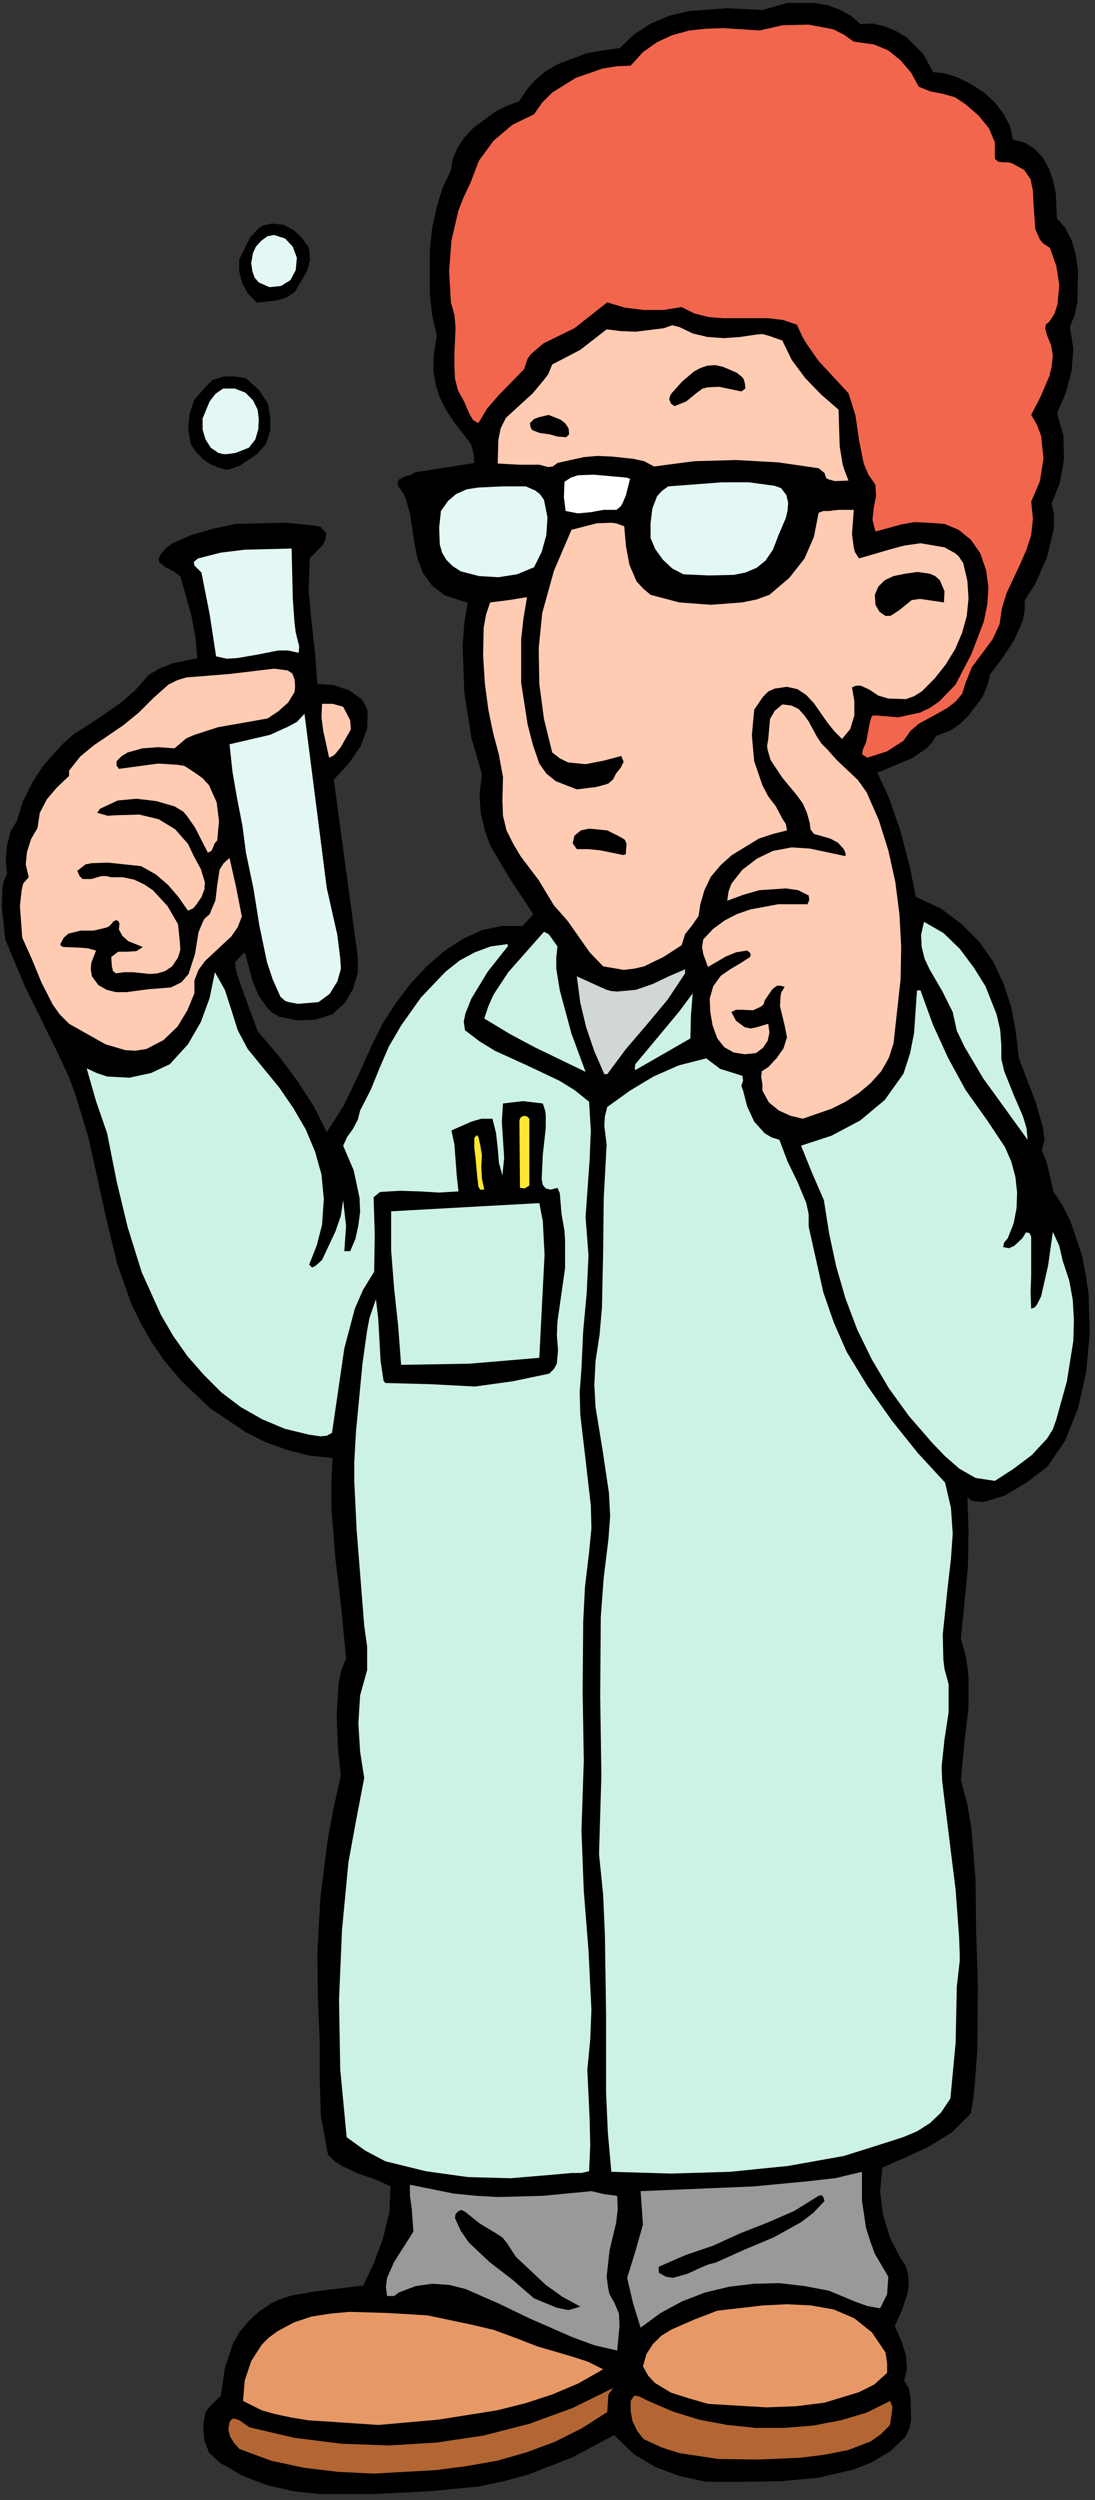 <?xml version="1.0" encoding="UTF-8" standalone="no"?>
<svg
   xmlns:dc="http://purl.org/dc/elements/1.1/"
   xmlns:cc="http://creativecommons.org/ns#"
   xmlns:rdf="http://www.w3.org/1999/02/22-rdf-syntax-ns#"
   xmlns:svg="http://www.w3.org/2000/svg"
   xmlns="http://www.w3.org/2000/svg"
   xmlns:sodipodi="http://sodipodi.sourceforge.net/DTD/sodipodi-0.dtd"
   xmlns:inkscape="http://www.inkscape.org/namespaces/inkscape"
   version="1.0"
   width="32.967mm"
   height="75.23mm"
   id="svg90"
   sodipodi:docname="CS002420.WMF">
  <rect width="100%" height="100%" fill="#333333" stroke="none"/>
  <sodipodi:namedview
     pagecolor="#ffffff"
     bordercolor="#666666"
     borderopacity="1"
     objecttolerance="10"
     gridtolerance="10"
     guidetolerance="10"
     inkscape:pageopacity="0"
     inkscape:pageshadow="2"
     inkscape:window-width="640"
     inkscape:window-height="480"
     id="namedview92" />
  <defs
     id="defs6">
    <clipPath
       clipPathUnits="userSpaceOnUse"
       id="clipWmfPath1">
      <path
         d="M 0,0 L 124.467,0 L 124.467,284.2 L 0,284.2 z"
         id="path2" />
    </clipPath>
    <pattern
       id="WMFhbasepattern"
       patternUnits="userSpaceOnUse"
       width="6"
       height="6"
       x="0"
       y="0" />
  </defs>
  <path
     style="fill:#000000;fill-rule:nonzero;fill-opacity:1;stroke:none;"
     clip-path="url(#clipWmfPath1)"
     d="  M 97.881,2.799   L 99.28,2.733   L 100.679,3.066   L 101.945,3.599   L 103.145,4.332   L 105.01,6.199   L 106.143,8.265   L 107.476,8.398   L 108.942,8.865   L 110.408,9.598   L 111.873,10.531   L 113.139,11.664   L 114.139,12.997   L 114.872,14.397   L 115.205,15.93   L 116.538,16.263   L 117.604,16.929   L 118.537,17.862   L 119.269,19.129   L 119.736,20.462   L 120.069,21.928   L 120.202,24.861   L 121.135,25.927   L 121.868,27.327   L 122.335,28.927   L 122.601,30.726   L 122.534,34.325   L 122.201,35.858   L 121.668,37.191   L 122.068,39.657   L 121.868,42.19   L 121.202,44.723   L 120.202,46.989   L 120.935,49.522   L 121.002,52.254   L 120.535,54.92   L 119.603,57.253   L 119.869,58.52   L 119.869,60.053   L 119.07,63.385   L 117.737,66.384   L 116.538,68.251   L 116.538,69.384   L 116.338,70.517   L 115.338,72.783   L 113.939,74.916   L 112.606,76.649   L 112.273,77.982   L 111.74,79.248   L 110.074,81.448   L 109.142,82.314   L 108.209,82.981   L 106.476,83.647   L 106.01,84.38   L 105.41,85.047   L 103.744,86.18   L 99.747,87.846   L 101.079,90.712   L 102.412,94.578   L 103.478,98.644   L 104.144,102.043   L 107.009,103.376   L 109.341,105.109   L 111.34,107.108   L 112.94,109.374   L 114.139,111.907   L 115.005,114.573   L 115.538,117.439   L 115.871,120.372   L 117.804,125.437   L 118.603,128.237   L 118.736,129.303   L 118.803,129.636   L 118.47,130.836   L 119.003,132.102   L 119.336,133.435   L 119.803,135.568   L 120.869,137.168   L 121.735,138.901   L 123.067,142.833   L 123.467,144.966   L 123.8,147.165   L 123.934,151.631   L 123.534,156.03   L 122.601,160.162   L 121.135,163.828   L 119.136,166.761   L 116.871,168.494   L 114.339,170.027   L 111.94,170.76   L 110.874,170.693   L 110.474,170.56   L 110.008,170.16   L 110.141,173.893   L 110.074,178.225   L 109.275,186.356   L 109.875,188.556   L 110.141,190.622   L 110.141,194.288   L 109.675,198.087   L 109.275,202.486   L 110.008,205.219   L 110.474,208.018   L 110.941,213.75   L 111.007,219.615   L 111.207,225.614   L 111.141,233.079   L 110.874,236.811   L 110.741,238.211   L 110.408,240.344   L 108.275,242.476   L 105.677,244.076   L 102.945,245.342   L 100.346,246.476   L 100.08,249.208   L 100.413,251.874   L 101.212,254.54   L 102.412,256.873   L 103.012,257.74   L 103.278,258.739   L 103.345,259.739   L 103.211,260.805   L 102.545,262.805   L 101.746,264.538   L 102.478,266.204   L 103.012,267.871   L 103.145,269.403   L 102.812,270.803   L 103.345,271.603   L 103.545,272.736   L 103.611,275.202   L 103.411,276.202   L 102.945,277.135   L 101.279,278.735   L 99.147,280.001   L 97.148,280.801   L 93.084,281.734   L 88.886,282.134   L 84.621,282.2   L 80.357,282.2   L 77.292,281.534   L 74.627,280.534   L 72.161,279.068   L 69.896,276.868   L 65.165,279.401   L 60.035,281.401   L 57.303,282.134   L 54.504,282.734   L 48.907,283.267   L 42.577,283.6   L 36.381,283.6   L 33.382,283.267   L 30.45,282.6   L 27.652,281.534   L 24.987,280.001   L 23.854,278.935   L 23.321,277.535   L 23.188,275.935   L 23.454,274.336   L 24.054,273.603   L 25.187,272.536   L 25.653,269.337   L 26.586,266.537   L 27.319,265.271   L 28.318,264.071   L 29.451,263.005   L 30.917,262.005   L 31.983,261.539   L 33.182,261.139   L 35.914,260.672   L 41.378,260.006   L 42.577,257.473   L 43.643,254.607   L 44.376,251.608   L 44.51,248.608   L 42.71,247.809   L 40.778,247.142   L 38.913,246.276   L 38.113,245.742   L 37.38,245.009   L 36.58,240.677   L 36.447,236.478   L 36.447,232.146   L 36.247,227.547   L 36.181,222.148   L 36.514,215.949   L 37.38,209.084   L 38.046,205.552   L 38.846,201.953   L 38.513,198.753   L 38.379,195.088   L 38.579,191.555   L 38.913,189.955   L 39.446,188.622   L 38.913,182.957   L 38.246,177.358   L 37.78,171.626   L 37.78,168.694   L 37.913,165.761   L 35.248,165.495   L 32.649,164.828   L 30.25,163.962   L 27.985,162.828   L 23.921,160.096   L 20.589,156.897   L 18.79,154.764   L 17.324,152.631   L 16.058,150.431   L 14.992,148.232   L 13.393,143.7   L 12.26,139.034   L 10.128,129.37   L 8.595,124.304   L 7.862,122.371   L 6.33,119.105   L 2.932,112.24   L 0.666,106.842   L 0.267,103.109   L 0.333,101.043   L 0.466,100.31   L 0.866,99.377   L 0.733,97.91   L 0.866,96.177   L 1.266,94.578   L 1.999,93.378   L 2.665,91.179   L 3.731,89.046   L 4.931,87.18   L 5.93,86.046   L 7.13,84.713   L 8.396,83.58   L 11.194,81.781   L 14.059,79.781   L 15.525,78.448   L 16.924,76.849   L 18.124,76.115   L 19.656,75.516   L 22.521,74.916   L 22.321,72.583   L 21.855,70.05   L 20.589,65.518   L 19.789,64.918   L 18.857,64.452   L 18.19,63.918   L 18.124,63.518   L 18.324,63.119   L 18.857,62.452   L 19.656,61.852   L 21.788,60.919   L 24.32,60.186   L 26.852,59.653   L 32.449,59.519   L 35.248,59.786   L 36.181,59.919   L 36.447,59.986   L 37.047,60.652   L 36.98,61.319   L 36.647,61.985   L 35.181,63.452   L 35.048,67.051   L 35.381,70.717   L 35.781,74.316   L 36.047,77.848   L 37.913,77.982   L 39.712,78.582   L 41.111,79.581   L 41.511,80.248   L 41.778,80.914   L 41.711,82.847   L 40.978,84.847   L 39.645,86.78   L 37.913,88.646   L 40.645,108.841   L 40.645,110.641   L 40.112,112.44   L 39.179,114.04   L 37.78,115.306   L 35.914,115.906   L 33.782,115.973   L 31.783,115.573   L 30.983,115.106   L 30.45,114.573   L 29.518,113.24   L 28.851,111.707   L 27.985,108.508   L 27.785,108.241   L 27.319,108.708   L 26.652,109.441   L 26.852,110.707   L 27.785,113.307   L 29.251,117.306   L 31.583,120.039   L 33.782,122.971   L 35.714,125.97   L 37.18,128.903   L 39.179,125.77   L 40.845,122.305   L 42.311,119.039   L 43.643,116.373   L 45.109,114.107   L 46.775,111.907   L 48.641,109.908   L 50.573,108.241   L 52.705,106.842   L 54.904,105.842   L 57.169,105.375   L 59.501,105.375   L 60.767,103.976   L 58.036,99.843   L 55.903,96.244   L 55.237,94.445   L 54.771,92.512   L 54.637,90.379   L 54.904,88.046   L 53.705,83.914   L 52.905,78.782   L 52.705,73.383   L 52.905,70.85   L 53.305,68.517   L 50.64,67.651   L 49.174,66.518   L 48.174,65.118   L 47.575,63.518   L 47.241,61.852   L 46.708,58.386   L 46.242,56.72   L 45.975,56.12   L 45.376,55.254   L 45.309,54.854   L 45.442,54.587   L 46.109,54.254   L 46.842,54.054   L 47.241,53.787   L 50.64,53.254   L 54.038,52.721   L 53.971,51.588   L 53.638,50.455   L 51.639,47.855   L 50.773,46.522   L 50.107,45.189   L 49.64,43.723   L 49.374,42.057   L 49.44,40.257   L 49.773,38.124   L 49.24,35.858   L 48.974,33.459   L 48.974,28.46   L 49.24,25.927   L 49.773,23.528   L 50.44,21.328   L 51.372,19.395   L 51.572,18.129   L 52.105,16.863   L 52.905,15.663   L 53.904,14.597   L 56.436,12.73   L 57.769,12.064   L 59.102,11.597   L 59.968,10.264   L 60.967,9.131   L 62.167,8.131   L 63.566,7.332   L 66.764,6.132   L 68.563,5.799   L 70.562,5.532   L 72.228,3.932   L 74.094,2.733   L 76.159,1.866   L 78.358,1.333   L 82.756,1   L 86.754,1.2   L 89.619,0.4   L 92.684,0.4   L 94.216,0.667   L 95.615,1.2   L 96.815,1.866   L 97.881,2.799  z "
     id="path8" />
  <path
     style="fill:none;stroke:#000000;stroke-width:0.133px;stroke-linecap:round;stroke-linejoin:round;stroke-miterlimit:4;stroke-dasharray:none;stroke-opacity:1;"
     clip-path="url(#clipWmfPath1)"
     d="  M 97.881,2.799   L 99.28,2.733   L 100.679,3.066   L 101.945,3.599   L 103.145,4.332   L 105.01,6.199   L 106.143,8.265   L 107.476,8.398   L 108.942,8.865   L 110.408,9.598   L 111.873,10.531   L 113.139,11.664   L 114.139,12.997   L 114.872,14.397   L 115.205,15.93   L 116.538,16.263   L 117.604,16.929   L 118.537,17.862   L 119.269,19.129   L 119.736,20.462   L 120.069,21.928   L 120.202,24.861   L 121.135,25.927   L 121.868,27.327   L 122.335,28.927   L 122.601,30.726   L 122.534,34.325   L 122.201,35.858   L 121.668,37.191   L 122.068,39.657   L 121.868,42.19   L 121.202,44.723   L 120.202,46.989   L 120.935,49.522   L 121.002,52.254   L 120.535,54.92   L 119.603,57.253   L 119.869,58.52   L 119.869,60.053   L 119.07,63.385   L 117.737,66.384   L 116.538,68.251   L 116.538,69.384   L 116.338,70.517   L 115.338,72.783   L 113.939,74.916   L 112.606,76.649   L 112.273,77.982   L 111.74,79.248   L 110.074,81.448   L 109.142,82.314   L 108.209,82.981   L 106.476,83.647   L 106.01,84.38   L 105.41,85.047   L 103.744,86.18   L 99.747,87.846   L 101.079,90.712   L 102.412,94.578   L 103.478,98.644   L 104.144,102.043   L 107.009,103.376   L 109.341,105.109   L 111.34,107.108   L 112.94,109.374   L 114.139,111.907   L 115.005,114.573   L 115.538,117.439   L 115.871,120.372   L 117.804,125.437   L 118.603,128.237   L 118.736,129.303   L 118.803,129.636   L 118.47,130.836   L 119.003,132.102   L 119.336,133.435   L 119.803,135.568   L 120.869,137.168   L 121.735,138.901   L 123.067,142.833   L 123.467,144.966   L 123.8,147.165   L 123.934,151.631   L 123.534,156.03   L 122.601,160.162   L 121.135,163.828   L 119.136,166.761   L 116.871,168.494   L 114.339,170.027   L 111.94,170.76   L 110.874,170.693   L 110.474,170.56   L 110.008,170.16   L 110.141,173.893   L 110.074,178.225   L 109.275,186.356   L 109.875,188.556   L 110.141,190.622   L 110.141,194.288   L 109.675,198.087   L 109.275,202.486   L 110.008,205.219   L 110.474,208.018   L 110.941,213.75   L 111.007,219.615   L 111.207,225.614   L 111.141,233.079   L 110.874,236.811   L 110.741,238.211   L 110.408,240.344   L 108.275,242.476   L 105.677,244.076   L 102.945,245.342   L 100.346,246.476   L 100.08,249.208   L 100.413,251.874   L 101.212,254.54   L 102.412,256.873   L 103.012,257.74   L 103.278,258.739   L 103.345,259.739   L 103.211,260.805   L 102.545,262.805   L 101.746,264.538   L 102.478,266.204   L 103.012,267.871   L 103.145,269.403   L 102.812,270.803   L 103.345,271.603   L 103.545,272.736   L 103.611,275.202   L 103.411,276.202   L 102.945,277.135   L 101.279,278.735   L 99.147,280.001   L 97.148,280.801   L 93.084,281.734   L 88.886,282.134   L 84.621,282.2   L 80.357,282.2   L 77.292,281.534   L 74.627,280.534   L 72.161,279.068   L 69.896,276.868   L 65.165,279.401   L 60.035,281.401   L 57.303,282.134   L 54.504,282.734   L 48.907,283.267   L 42.577,283.6   L 36.381,283.6   L 33.382,283.267   L 30.45,282.6   L 27.652,281.534   L 24.987,280.001   L 23.854,278.935   L 23.321,277.535   L 23.188,275.935   L 23.454,274.336   L 24.054,273.603   L 25.187,272.536   L 25.653,269.337   L 26.586,266.537   L 27.319,265.271   L 28.318,264.071   L 29.451,263.005   L 30.917,262.005   L 31.983,261.539   L 33.182,261.139   L 35.914,260.672   L 41.378,260.006   L 42.577,257.473   L 43.643,254.607   L 44.376,251.608   L 44.51,248.608   L 42.71,247.809   L 40.778,247.142   L 38.913,246.276   L 38.113,245.742   L 37.38,245.009   L 36.58,240.677   L 36.447,236.478   L 36.447,232.146   L 36.247,227.547   L 36.181,222.148   L 36.514,215.949   L 37.38,209.084   L 38.046,205.552   L 38.846,201.953   L 38.513,198.753   L 38.379,195.088   L 38.579,191.555   L 38.913,189.955   L 39.446,188.622   L 38.913,182.957   L 38.246,177.358   L 37.78,171.626   L 37.78,168.694   L 37.913,165.761   L 35.248,165.495   L 32.649,164.828   L 30.25,163.962   L 27.985,162.828   L 23.921,160.096   L 20.589,156.897   L 18.79,154.764   L 17.324,152.631   L 16.058,150.431   L 14.992,148.232   L 13.393,143.7   L 12.26,139.034   L 10.128,129.37   L 8.595,124.304   L 7.862,122.371   L 6.33,119.105   L 2.932,112.24   L 0.666,106.842   L 0.267,103.109   L 0.333,101.043   L 0.466,100.31   L 0.866,99.377   L 0.733,97.91   L 0.866,96.177   L 1.266,94.578   L 1.999,93.378   L 2.665,91.179   L 3.731,89.046   L 4.931,87.18   L 5.93,86.046   L 7.13,84.713   L 8.396,83.58   L 11.194,81.781   L 14.059,79.781   L 15.525,78.448   L 16.924,76.849   L 18.124,76.115   L 19.656,75.516   L 22.521,74.916   L 22.321,72.583   L 21.855,70.05   L 20.589,65.518   L 19.789,64.918   L 18.857,64.452   L 18.19,63.918   L 18.124,63.518   L 18.324,63.119   L 18.857,62.452   L 19.656,61.852   L 21.788,60.919   L 24.32,60.186   L 26.852,59.653   L 32.449,59.519   L 35.248,59.786   L 36.181,59.919   L 36.447,59.986   L 37.047,60.652   L 36.98,61.319   L 36.647,61.985   L 35.181,63.452   L 35.048,67.051   L 35.381,70.717   L 35.781,74.316   L 36.047,77.848   L 37.913,77.982   L 39.712,78.582   L 41.111,79.581   L 41.511,80.248   L 41.778,80.914   L 41.711,82.847   L 40.978,84.847   L 39.645,86.78   L 37.913,88.646   L 40.645,108.841   L 40.645,110.641   L 40.112,112.44   L 39.179,114.04   L 37.78,115.306   L 35.914,115.906   L 33.782,115.973   L 31.783,115.573   L 30.983,115.106   L 30.45,114.573   L 29.518,113.24   L 28.851,111.707   L 27.985,108.508   L 27.785,108.241   L 27.319,108.708   L 26.652,109.441   L 26.852,110.707   L 27.785,113.307   L 29.251,117.306   L 31.583,120.039   L 33.782,122.971   L 35.714,125.97   L 37.18,128.903   L 39.179,125.77   L 40.845,122.305   L 42.311,119.039   L 43.643,116.373   L 45.109,114.107   L 46.775,111.907   L 48.641,109.908   L 50.573,108.241   L 52.705,106.842   L 54.904,105.842   L 57.169,105.375   L 59.501,105.375   L 60.767,103.976   L 58.036,99.843   L 55.903,96.244   L 55.237,94.445   L 54.771,92.512   L 54.637,90.379   L 54.904,88.046   L 53.705,83.914   L 52.905,78.782   L 52.705,73.383   L 52.905,70.85   L 53.305,68.517   L 50.64,67.651   L 49.174,66.518   L 48.174,65.118   L 47.575,63.518   L 47.241,61.852   L 46.708,58.386   L 46.242,56.72   L 45.975,56.12   L 45.376,55.254   L 45.309,54.854   L 45.442,54.587   L 46.109,54.254   L 46.842,54.054   L 47.241,53.787   L 50.64,53.254   L 54.038,52.721   L 53.971,51.588   L 53.638,50.455   L 51.639,47.855   L 50.773,46.522   L 50.107,45.189   L 49.64,43.723   L 49.374,42.057   L 49.44,40.257   L 49.773,38.124   L 49.24,35.858   L 48.974,33.459   L 48.974,28.46   L 49.24,25.927   L 49.773,23.528   L 50.44,21.328   L 51.372,19.395   L 51.572,18.129   L 52.105,16.863   L 52.905,15.663   L 53.904,14.597   L 56.436,12.73   L 57.769,12.064   L 59.102,11.597   L 59.968,10.264   L 60.967,9.131   L 62.167,8.131   L 63.566,7.332   L 66.764,6.132   L 68.563,5.799   L 70.562,5.532   L 72.228,3.932   L 74.094,2.733   L 76.159,1.866   L 78.358,1.333   L 82.756,1   L 86.754,1.2   L 89.619,0.4   L 92.684,0.4   L 94.216,0.667   L 95.615,1.2   L 96.815,1.866   L 97.881,2.799  z "
     id="path10" />
  <path
     style="fill:#f2664d;fill-rule:nonzero;fill-opacity:1;stroke:none;"
     clip-path="url(#clipWmfPath1)"
     d="  M 99.48,5.065   L 101.079,5.732   L 102.478,6.865   L 103.678,8.265   L 104.544,9.864   L 105.877,10.398   L 107.276,10.664   L 108.675,11.064   L 109.875,11.864   L 111.34,13.13   L 112.54,14.597   L 113.206,16.196   L 113.206,18.062   L 113.606,18.396   L 114.139,18.462   L 114.739,18.462   L 115.205,18.596   L 116.538,19.329   L 117.271,20.395   L 117.537,21.728   L 117.604,23.195   L 117.804,26.061   L 118.337,27.26   L 118.67,27.66   L 119.469,28.193   L 120.202,30.26   L 120.535,32.459   L 120.336,34.592   L 120.002,35.658   L 119.403,36.591   L 119.003,36.925   L 118.936,37.325   L 119.136,38.124   L 119.603,39.257   L 119.803,40.457   L 119.669,41.657   L 119.403,42.79   L 118.403,45.123   L 117.337,47.189   L 118.004,48.322   L 118.47,49.588   L 118.736,52.121   L 118.337,54.721   L 117.337,57.053   L 117.537,58.986   L 117.337,60.852   L 116.804,62.519   L 116.071,64.185   L 114.539,67.451   L 114.006,69.184   L 113.739,70.983   L 112.94,72.716   L 111.807,74.249   L 110.607,75.849   L 109.875,77.648   L 109.475,78.915   L 108.742,79.781   L 107.809,80.514   L 106.743,81.114   L 104.544,82.314   L 103.611,83.114   L 102.812,84.247   L 100.946,85.447   L 98.681,86.18   L 98.081,85.78   L 98.214,85.18   L 98.547,84.447   L 98.681,83.78   L 98.947,82.314   L 99.147,81.581   L 99.28,81.381   L 99.747,81.381   L 102.212,81.581   L 104.677,81.048   L 105.81,80.514   L 106.876,79.781   L 108.742,77.848   L 110.541,74.383   L 111.94,70.717   L 112.34,68.784   L 112.473,66.784   L 112.207,64.851   L 111.54,62.919   L 110.474,61.386   L 109.075,60.253   L 107.476,59.586   L 105.61,59.453   L 104.011,59.386   L 102.545,59.653   L 99.613,60.452   L 99.28,59.119   L 99.413,57.786   L 99.68,56.453   L 99.613,55.12   L 98.814,53.987   L 98.281,52.721   L 97.748,50.055   L 97.348,47.256   L 96.548,44.723   L 93.15,41.057   L 91.751,39.058   L 91.284,38.258   L 90.685,36.925   L 89.086,36.391   L 87.42,36.192   L 83.955,36.192   L 82.223,36.192   L 80.624,36.058   L 79.024,35.658   L 77.558,34.925   L 75.493,35.258   L 73.294,35.258   L 71.095,34.992   L 69.096,34.392   L 67.231,35.858   L 65.365,37.325   L 61.834,39.058   L 60.434,40.257   L 60.035,40.79   L 59.635,41.99   L 56.77,44.923   L 55.437,46.456   L 54.438,48.122   L 53.838,47.789   L 53.438,47.122   L 52.838,45.723   L 52.105,44.39   L 51.772,43.057   L 51.706,41.657   L 51.706,40.191   L 51.839,37.258   L 51.706,35.792   L 51.306,34.392   L 51.106,30.793   L 51.372,27.327   L 52.172,23.928   L 52.772,22.395   L 53.505,20.862   L 54.504,18.262   L 56.17,15.996   L 58.302,14.197   L 60.767,12.997   L 61.7,11.664   L 62.833,10.531   L 65.498,8.865   L 68.563,7.798   L 70.162,7.532   L 71.762,7.465   L 73.161,5.932   L 74.76,4.799   L 76.492,3.999   L 78.425,3.466   L 80.357,3.266   L 82.356,3.199   L 86.42,3.466   L 89.086,2.866   L 92.017,2.799   L 94.816,3.333   L 96.015,3.932   L 97.148,4.732   L 99.48,5.065  z "
     id="path12" />
  <path
     style="fill:#000000;fill-rule:nonzero;fill-opacity:1;stroke:none;"
     clip-path="url(#clipWmfPath1)"
     d="  M 35.115,28.193   L 35.248,29.526   L 34.915,30.793   L 33.515,33.192   L 32.583,33.792   L 31.583,34.125   L 29.251,34.392   L 28.252,33.392   L 27.585,32.192   L 27.252,30.859   L 27.252,29.526   L 28.518,26.994   L 29.518,25.927   L 29.984,25.661   L 30.917,25.461   L 32.249,25.594   L 33.382,26.194   L 34.315,27.06   L 35.115,28.193  z "
     id="path14" />
  <path
     style="fill:none;stroke:#000000;stroke-width:0.067px;stroke-linecap:round;stroke-linejoin:round;stroke-miterlimit:4;stroke-dasharray:none;stroke-opacity:1;"
     clip-path="url(#clipWmfPath1)"
     d="  M 35.115,28.193   L 35.248,29.526   L 34.915,30.793   L 33.515,33.192   L 32.583,33.792   L 31.583,34.125   L 29.251,34.392   L 28.252,33.392   L 27.585,32.192   L 27.252,30.859   L 27.252,29.526   L 28.518,26.994   L 29.518,25.927   L 29.984,25.661   L 30.917,25.461   L 32.249,25.594   L 33.382,26.194   L 34.315,27.06   L 35.115,28.193  z "
     id="path16" />
  <path
     style="fill:#e3f7f4;fill-rule:nonzero;fill-opacity:1;stroke:none;"
     clip-path="url(#clipWmfPath1)"
     d="  M 33.649,30.726   L 33.049,31.859   L 31.983,32.526   L 30.65,32.659   L 29.451,32.126   L 28.984,31.593   L 28.718,30.859   L 28.585,29.926   L 28.785,28.793   L 29.118,28.06   L 29.717,27.394   L 30.45,26.86   L 31.183,26.727   L 32.449,27.127   L 33.315,28.06   L 33.782,29.326   L 33.649,30.726  z "
     id="path18" />
  <path
     style="fill:#ffccb3;fill-rule:nonzero;fill-opacity:1;stroke:none;"
     clip-path="url(#clipWmfPath1)"
     d="  M 86.021,38.058   L 86.754,37.991   L 87.486,38.191   L 89.019,38.724   L 90.085,40.924   L 91.618,42.99   L 93.417,44.856   L 95.416,46.589   L 95.549,50.788   L 95.882,52.788   L 96.082,53.454   L 96.548,54.654   L 95.016,54.721   L 94.283,54.521   L 94.016,54.387   L 93.816,53.787   L 93.15,53.254   L 88.553,52.588   L 83.755,52.321   L 79.024,52.454   L 74.427,53.054   L 73.294,52.454   L 72.095,52.188   L 69.563,51.921   L 67.964,51.855   L 66.431,51.988   L 63.433,52.654   L 62.9,53.054   L 62.367,53.121   L 61.367,52.854   L 59.102,52.854   L 56.636,52.721   L 56.703,50.055   L 56.97,48.722   L 57.569,47.522   L 60.634,44.723   L 61.9,43.19   L 62.367,42.59   L 62.833,41.457   L 66.031,39.791   L 69.03,37.458   L 70.629,37.658   L 72.361,37.724   L 75.56,37.325   L 76.492,36.991   L 77.292,37.191   L 78.824,37.924   L 80.49,38.324   L 82.356,38.458   L 84.222,38.324   L 86.021,38.058  z "
     id="path20" />
  <path
     style="fill:#000000;fill-rule:nonzero;fill-opacity:1;stroke:none;"
     clip-path="url(#clipWmfPath1)"
     d="  M 84.755,43.59   L 84.821,44.19   L 84.355,44.523   L 81.823,43.99   L 80.49,44.056   L 79.957,44.19   L 79.224,44.723   L 78.092,45.656   L 76.759,46.189   L 76.359,45.923   L 76.159,45.456   L 76.226,45.056   L 76.426,44.723   L 77.625,43.39   L 78.958,42.257   L 79.691,41.857   L 80.49,41.59   L 81.356,41.524   L 82.289,41.724   L 83.822,42.39   L 84.421,42.857   L 84.621,43.123   L 84.755,43.59  z "
     id="path22" />
  <path
     style="fill:#000000;fill-rule:nonzero;fill-opacity:1;stroke:none;"
     clip-path="url(#clipWmfPath1)"
     d="  M 30.45,45.923   L 30.717,47.456   L 30.717,48.989   L 30.25,50.455   L 29.251,51.588   L 27.319,52.921   L 26.186,53.321   L 25.786,53.387   L 24.987,53.188   L 23.987,52.788   L 23.121,52.188   L 22.321,51.388   L 21.722,50.455   L 21.455,48.789   L 21.588,47.122   L 22.121,45.523   L 23.254,44.19   L 24.187,43.257   L 25.453,42.857   L 26.719,42.857   L 27.985,43.057   L 29.451,44.39   L 30.45,45.923  z "
     id="path24" />
  <path
     style="fill:none;stroke:#000000;stroke-width:0.067px;stroke-linecap:round;stroke-linejoin:round;stroke-miterlimit:4;stroke-dasharray:none;stroke-opacity:1;"
     clip-path="url(#clipWmfPath1)"
     d="  M 30.45,45.923   L 30.717,47.456   L 30.717,48.989   L 30.25,50.455   L 29.251,51.588   L 27.319,52.921   L 26.186,53.321   L 25.786,53.387   L 24.987,53.188   L 23.987,52.788   L 23.121,52.188   L 22.321,51.388   L 21.722,50.455   L 21.455,48.789   L 21.588,47.122   L 22.121,45.523   L 23.254,44.19   L 24.187,43.257   L 25.453,42.857   L 26.719,42.857   L 27.985,43.057   L 29.451,44.39   L 30.45,45.923  z "
     id="path26" />
  <path
     style="fill:#e3f7f4;fill-rule:nonzero;fill-opacity:1;stroke:none;"
     clip-path="url(#clipWmfPath1)"
     d="  M 29.318,46.589   L 29.451,47.722   L 29.384,48.855   L 29.051,49.988   L 28.318,50.921   L 26.786,51.521   L 25.786,51.655   L 25.453,51.655   L 24.853,51.521   L 23.987,50.921   L 23.387,49.988   L 23.054,48.855   L 23.054,47.589   L 23.854,45.656   L 24.52,44.789   L 25.386,44.19   L 26.719,44.19   L 27.918,44.656   L 28.785,45.523   L 29.318,46.589  z "
     id="path28" />
  <path
     style="fill:#000000;fill-rule:nonzero;fill-opacity:1;stroke:none;"
     clip-path="url(#clipWmfPath1)"
     d="  M 64.699,48.722   L 64.765,49.388   L 64.432,49.722   L 63.433,49.655   L 62.5,49.388   L 61.434,49.255   L 60.568,48.922   L 60.368,48.589   L 60.301,48.122   L 60.767,47.655   L 61.301,47.456   L 62.433,47.189   L 63.766,47.722   L 64.299,48.122   L 64.699,48.722  z "
     id="path30" />
  <path
     style="fill:#ffffff;fill-rule:nonzero;fill-opacity:1;stroke:none;"
     clip-path="url(#clipWmfPath1)"
     d="  M 71.695,54.454   L 71.229,56.32   L 70.829,57.253   L 70.629,57.586   L 70.162,57.986   L 68.697,57.986   L 67.231,58.253   L 65.765,58.386   L 64.366,58.12   L 64.166,56.587   L 64.232,54.787   L 64.965,54.321   L 65.765,54.054   L 67.564,53.987   L 71.295,54.321   L 71.695,54.454  z "
     id="path32" />
  <path
     style="fill:#e3f7f4;fill-rule:nonzero;fill-opacity:1;stroke:none;"
     clip-path="url(#clipWmfPath1)"
     d="  M 88.886,55.52   L 89.485,56.32   L 89.685,57.187   L 89.619,58.053   L 89.419,58.92   L 88.619,60.786   L 87.953,62.519   L 87.087,63.785   L 86.087,64.585   L 84.821,65.118   L 83.489,65.385   L 80.624,65.451   L 77.758,65.318   L 76.492,64.652   L 75.426,63.652   L 74.56,62.452   L 74.027,61.186   L 74.027,59.519   L 74.227,57.853   L 74.76,56.453   L 75.293,55.854   L 76.026,55.32   L 82.156,54.854   L 85.221,54.854   L 88.153,55.254   L 88.886,55.52  z "
     id="path34" />
  <path
     style="fill:#e3f7f4;fill-rule:nonzero;fill-opacity:1;stroke:none;"
     clip-path="url(#clipWmfPath1)"
     d="  M 61.9,56.853   L 62.3,58.853   L 62.167,60.852   L 61.634,62.785   L 60.767,64.518   L 58.835,65.318   L 56.703,65.651   L 54.504,65.518   L 52.439,64.985   L 51.506,64.385   L 50.773,63.652   L 50.306,62.852   L 50.04,61.919   L 49.973,59.986   L 50.173,58.12   L 50.973,56.987   L 51.906,56.187   L 53.105,55.654   L 54.371,55.454   L 57.103,55.32   L 59.835,55.32   L 60.901,55.787   L 61.434,56.187   L 61.9,56.853  z "
     id="path36" />
  <path
     style="fill:#ffccb3;fill-rule:nonzero;fill-opacity:1;stroke:none;"
     clip-path="url(#clipWmfPath1)"
     d="  M 97.148,57.986   L 96.948,60.786   L 97.148,62.252   L 97.281,62.785   L 97.748,63.518   L 101.146,62.519   L 102.878,62.052   L 104.744,61.786   L 107.476,62.252   L 108.675,62.919   L 109.075,63.252   L 109.608,64.052   L 110.074,66.051   L 110.208,68.051   L 110.008,70.05   L 109.475,71.983   L 108.675,73.849   L 107.609,75.582   L 106.343,77.182   L 104.877,78.648   L 104.011,79.181   L 103.078,79.515   L 101.079,79.448   L 99.946,79.115   L 98.947,78.448   L 97.948,77.982   L 97.415,77.982   L 96.948,78.182   L 97.215,79.715   L 97.215,81.381   L 96.748,82.914   L 95.815,84.047   L 94.949,83.18   L 94.15,82.181   L 92.617,79.981   L 91.751,79.048   L 90.751,78.382   L 89.552,78.115   L 88.153,78.315   L 87.42,78.648   L 86.82,79.248   L 85.821,80.714   L 85.554,83.647   L 85.821,86.58   L 86.754,89.312   L 87.42,90.579   L 88.286,91.712   L 89.019,93.111   L 89.419,93.711   L 89.552,94.445   L 87.953,94.844   L 86.354,95.378   L 83.289,97.244   L 82.023,98.377   L 80.89,99.71   L 80.157,101.243   L 79.691,102.843   L 79.491,104.176   L 78.758,105.242   L 77.958,106.242   L 77.558,107.508   L 75.493,108.841   L 73.294,109.908   L 72.161,110.174   L 70.962,110.307   L 68.63,109.908   L 67.097,108.308   L 65.831,106.508   L 64.565,104.709   L 63.033,102.976   L 61.301,100.11   L 59.235,97.377   L 58.369,95.911   L 57.636,94.445   L 57.236,92.778   L 57.169,91.045   L 57.236,88.379   L 56.77,85.847   L 56.103,83.314   L 55.57,80.714   L 55.17,77.715   L 54.971,74.516   L 55.037,71.383   L 55.304,69.917   L 55.77,68.517   L 57.902,68.251   L 59.968,67.917   L 59.568,70.317   L 59.302,72.716   L 59.302,77.648   L 60.035,82.381   L 60.634,84.713   L 61.367,86.846   L 62.167,87.979   L 63.233,88.846   L 65.632,89.779   L 67.83,89.512   L 68.83,89.246   L 69.23,89.112   L 69.763,88.646   L 70.096,87.979   L 70.629,87.313   L 70.962,86.646   L 70.695,85.98   L 68.697,86.513   L 66.631,86.913   L 64.632,86.713   L 63.699,86.246   L 62.833,85.58   L 61.9,81.781   L 61.367,77.782   L 61.301,73.716   L 61.7,69.717   L 63.033,64.918   L 65.032,60.253   L 67.897,59.519   L 69.496,59.453   L 70.096,59.519   L 71.029,59.853   L 71.229,62.119   L 71.628,64.252   L 72.428,66.118   L 73.161,66.918   L 74.027,67.651   L 77.292,68.517   L 80.89,68.784   L 84.421,68.517   L 86.087,68.184   L 87.553,67.651   L 89.819,65.718   L 91.551,63.518   L 92.617,61.052   L 93.15,58.32   L 93.683,58.12   L 94.283,58.12   L 95.416,57.986   L 97.148,57.986  z "
     id="path38" />
  <path
     style="fill:#e3f7f4;fill-rule:nonzero;fill-opacity:1;stroke:none;"
     clip-path="url(#clipWmfPath1)"
     d="  M 33.182,62.385   L 33.315,68.051   L 33.515,70.85   L 33.649,71.916   L 34.048,73.516   L 33.982,74.249   L 32.782,73.983   L 31.65,73.983   L 29.318,74.449   L 26.986,74.849   L 25.786,74.916   L 24.587,74.649   L 23.854,69.85   L 22.921,65.118   L 22.121,64.318   L 22.055,63.918   L 22.521,63.518   L 25.12,62.852   L 27.852,62.519   L 33.182,62.385  z "
     id="path40" />
  <path
     style="fill:#000000;fill-rule:nonzero;fill-opacity:1;stroke:none;"
     clip-path="url(#clipWmfPath1)"
     d="  M 106.943,65.985   L 107.476,67.251   L 107.409,68.517   L 105.61,68.251   L 104.677,68.117   L 103.744,68.251   L 102.345,69.384   L 101.546,69.917   L 101.279,70.05   L 100.746,70.05   L 100.08,69.584   L 99.613,68.784   L 99.547,67.651   L 99.946,66.718   L 100.679,65.985   L 101.679,65.518   L 103.012,65.251   L 104.411,65.051   L 105.81,65.251   L 106.41,65.518   L 106.943,65.985  z "
     id="path42" />
  <path
     style="fill:#ffccb3;fill-rule:nonzero;fill-opacity:1;stroke:none;"
     clip-path="url(#clipWmfPath1)"
     d="  M 33.515,77.249   L 33.582,78.048   L 33.515,78.715   L 32.782,79.915   L 31.65,80.914   L 30.45,81.714   L 24.787,82.714   L 22.121,83.58   L 21.189,83.98   L 19.856,85.113   L 17.99,84.98   L 16.191,85.113   L 14.526,85.58   L 13.859,85.98   L 13.26,86.58   L 13.26,87.046   L 13.526,87.446   L 17.99,86.846   L 20.189,86.98   L 20.989,87.113   L 22.121,87.846   L 23.054,88.513   L 23.787,89.312   L 24.653,91.245   L 24.92,93.378   L 24.72,95.578   L 24.387,95.977   L 24.254,96.377   L 24.054,96.777   L 23.654,96.977   L 22.188,94.111   L 21.255,92.778   L 20.856,92.312   L 19.856,91.712   L 17.79,91.112   L 15.525,90.845   L 13.393,91.045   L 11.394,91.978   L 11.061,92.445   L 12.26,92.778   L 13.459,92.712   L 15.858,92.645   L 18.057,93.178   L 19.923,94.311   L 21.389,95.977   L 22.055,97.377   L 22.854,98.843   L 23.321,100.376   L 23.254,101.176   L 22.921,102.043   L 22.321,102.909   L 21.988,103.309   L 21.389,103.576   L 20.322,102.043   L 19.123,100.643   L 17.724,99.443   L 16.058,98.51   L 12.26,98.11   L 10.394,98.177   L 9.728,98.31   L 8.795,99.043   L 9.062,99.643   L 9.395,99.977   L 10.394,99.977   L 11.527,99.643   L 12.127,99.643   L 12.66,99.777   L 13.993,99.777   L 15.258,100.043   L 16.391,100.576   L 17.391,101.243   L 19.056,103.043   L 20.256,105.109   L 20.456,107.042   L 20.522,108.041   L 20.256,108.908   L 19.59,109.908   L 18.79,110.441   L 17.924,110.707   L 17.058,110.774   L 15.125,110.574   L 14.126,110.574   L 13.193,110.707   L 12.86,110.441   L 12.727,109.908   L 12.66,108.841   L 13.459,108.241   L 14.526,108.241   L 15.525,108.175   L 16.258,107.708   L 14.592,107.042   L 13.926,106.442   L 13.526,105.709   L 13.593,105.109   L 13.526,104.842   L 13.26,104.642   L 12.926,104.775   L 12.66,105.109   L 12.393,105.375   L 12.06,105.509   L 10.661,105.842   L 9.195,105.842   L 7.796,106.175   L 7.263,106.642   L 6.863,107.375   L 6.93,107.575   L 7.196,107.708   L 8.995,107.775   L 9.928,107.841   L 10.927,108.108   L 10.394,109.508   L 10.328,110.241   L 10.461,111.041   L 11.194,112.04   L 12.127,112.574   L 13.193,112.84   L 14.392,112.84   L 16.924,112.507   L 19.456,112.307   L 20.656,111.707   L 21.455,110.774   L 22.188,108.508   L 22.588,106.042   L 23.054,104.909   L 23.254,104.509   L 23.854,103.976   L 24.52,102.376   L 24.72,100.643   L 24.987,98.91   L 25.453,98.177   L 26.119,97.577   L 26.852,100.843   L 27.519,104.242   L 27.052,105.442   L 26.319,106.508   L 24.32,108.375   L 23.321,109.308   L 22.588,110.307   L 22.121,111.507   L 22.121,112.974   L 21.322,114.906   L 20.189,116.773   L 18.59,118.306   L 16.658,119.305   L 15.392,119.505   L 14.259,119.439   L 11.994,118.772   L 7.862,116.439   L 6.796,115.373   L 5.997,114.24   L 4.731,111.774   L 3.665,109.174   L 2.532,106.642   L 2.265,103.043   L 2.465,101.243   L 2.599,100.643   L 2.665,100.443   L 3.265,99.777   L 2.932,98.31   L 3.065,96.911   L 3.531,95.444   L 4.264,94.178   L 4.531,92.445   L 5.33,90.912   L 6.463,89.579   L 7.862,88.246   L 7.862,87.646   L 9.128,86.046   L 10.661,84.78   L 13.993,82.514   L 15.792,81.048   L 17.457,79.381   L 19.19,77.848   L 20.123,77.382   L 21.189,77.049   L 26.186,76.649   L 31.183,76.049   L 32.716,76.249   L 33.249,76.582   L 33.515,77.249  z "
     id="path44" />
  <path
     style="fill:#ffccb3;fill-rule:nonzero;fill-opacity:1;stroke:none;"
     clip-path="url(#clipWmfPath1)"
     d="  M 39.046,80.381   L 39.845,81.914   L 39.912,82.714   L 39.912,82.981   L 39.645,83.447   L 38.779,84.98   L 38.18,85.713   L 37.98,85.913   L 37.447,86.18   L 36.78,83.114   L 36.58,81.581   L 36.647,80.048   L 37.846,80.048   L 39.046,80.381  z "
     id="path46" />
  <path
     style="fill:#ffccb3;fill-rule:nonzero;fill-opacity:1;stroke:none;"
     clip-path="url(#clipWmfPath1)"
     d="  M 94.15,85.247   L 95.216,86.446   L 96.415,87.579   L 97.614,88.713   L 98.614,90.112   L 100.013,93.311   L 101.079,96.711   L 101.879,100.31   L 102.345,103.976   L 102.545,107.641   L 102.478,111.374   L 101.679,118.639   L 101.146,120.305   L 100.28,121.838   L 99.08,123.171   L 97.748,124.304   L 96.215,125.304   L 94.616,126.104   L 91.351,127.237   L 89.952,126.904   L 88.619,126.304   L 87.486,125.371   L 86.754,124.038   L 86.754,123.304   L 86.62,122.505   L 86.687,121.838   L 87.42,121.372   L 88.353,120.372   L 89.152,119.239   L 89.552,117.972   L 89.286,116.639   L 88.752,114.44   L 88.819,113.307   L 88.886,112.907   L 89.286,112.24   L 88.819,112.107   L 88.419,112.107   L 87.886,112.507   L 87.02,113.773   L 86.887,114.24   L 86.554,114.506   L 85.687,114.906   L 84.355,114.84   L 83.755,114.84   L 83.222,115.106   L 83.755,116.106   L 84.755,116.839   L 85.421,116.973   L 86.087,116.839   L 87.42,116.439   L 87.553,117.439   L 87.353,118.372   L 86.82,119.172   L 86.021,119.772   L 84.755,119.905   L 83.489,119.705   L 82.423,119.105   L 81.623,118.106   L 81.09,116.639   L 80.823,115.106   L 80.757,113.573   L 81.157,112.174   L 82.023,110.974   L 83.089,110.241   L 84.222,109.574   L 85.354,108.841   L 85.421,108.575   L 85.354,108.375   L 85.021,108.108   L 83.755,108.308   L 82.622,108.774   L 80.557,109.974   L 80.024,108.508   L 79.891,107.708   L 80.024,106.842   L 81.157,105.642   L 82.423,104.709   L 83.822,103.976   L 85.354,103.442   L 88.553,102.843   L 91.884,102.843   L 92.084,102.376   L 92.017,101.843   L 90.818,101.243   L 89.419,101.043   L 86.42,101.243   L 84.555,101.776   L 82.756,102.443   L 82.889,101.443   L 83.222,100.51   L 84.488,98.91   L 86.154,97.644   L 87.953,96.777   L 90.085,96.377   L 92.151,96.511   L 96.215,97.377   L 96.215,97.044   L 96.015,96.577   L 95.349,95.844   L 94.483,95.378   L 92.617,94.844   L 92.217,94.311   L 92.151,93.645   L 91.818,92.445   L 91.351,91.379   L 90.618,90.379   L 89.019,88.446   L 87.686,86.446   L 87.353,85.313   L 87.287,84.847   L 87.42,84.047   L 87.62,81.781   L 88.153,80.848   L 89.019,80.115   L 90.085,80.248   L 90.885,80.648   L 91.484,81.314   L 92.017,82.047   L 92.95,83.78   L 93.483,84.58   L 94.15,85.247  z "
     id="path48" />
  <path
     style="fill:#e3f7f4;fill-rule:nonzero;fill-opacity:1;stroke:none;"
     clip-path="url(#clipWmfPath1)"
     d="  M 37.18,100.976   L 38.379,106.308   L 38.713,108.974   L 38.779,109.908   L 38.779,110.241   L 38.379,111.64   L 37.513,113.04   L 36.247,113.973   L 33.915,114.173   L 32.849,113.973   L 32.449,113.84   L 31.916,113.373   L 31.05,111.441   L 30.384,109.441   L 29.518,105.309   L 28.851,101.11   L 27.985,96.977   L 27.585,93.911   L 26.986,90.845   L 26.453,87.779   L 26.119,84.647   L 30.717,83.58   L 32.782,82.647   L 33.515,82.247   L 33.782,82.114   L 34.648,81.181   L 37.18,100.976  z "
     id="path50" />
  <path
     style="fill:#000000;fill-rule:nonzero;fill-opacity:1;stroke:none;"
     clip-path="url(#clipWmfPath1)"
     d="  M 71.295,95.977   L 71.229,96.777   L 71.229,97.111   L 71.162,97.177   L 70.895,97.244   L 68.297,96.711   L 66.964,96.577   L 65.632,96.577   L 65.165,95.911   L 65.365,95.044   L 66.098,94.445   L 67.031,94.245   L 69.096,94.445   L 70.296,95.044   L 70.895,95.378   L 71.095,95.511   L 71.295,95.977  z "
     id="path52" />
  <path
     style="fill:#ccf2e6;fill-rule:nonzero;fill-opacity:1;stroke:none;"
     clip-path="url(#clipWmfPath1)"
     d="  M 112.14,112.174   L 113.406,115.373   L 113.806,117.106   L 113.939,118.905   L 113.939,120.438   L 114.272,121.838   L 115.338,124.504   L 116.404,126.97   L 116.804,128.303   L 116.937,129.636   L 111.873,122.638   L 109.741,119.039   L 109.075,117.639   L 108.875,117.239   L 108.409,115.106   L 107.209,112.707   L 105.81,110.307   L 105.21,109.041   L 104.877,107.708   L 104.811,106.308   L 105.144,104.842   L 107.343,106.108   L 109.208,107.908   L 110.807,110.041   L 112.14,112.174  z "
     id="path54" />
  <path
     style="fill:#ccf2e6;fill-rule:nonzero;fill-opacity:1;stroke:none;"
     clip-path="url(#clipWmfPath1)"
     d="  M 63.433,107.641   L 63.299,108.908   L 63.299,110.174   L 63.699,112.64   L 65.032,117.572   L 66.631,121.905   L 60.834,119.105   L 57.969,117.572   L 55.104,115.84   L 55.57,114.44   L 56.17,113.107   L 57.836,110.574   L 61.9,105.975   L 62.433,106.242   L 62.766,106.708   L 63.433,107.641  z "
     id="path56" />
  <path
     style="fill:#ccf2e6;fill-rule:nonzero;fill-opacity:1;stroke:none;"
     clip-path="url(#clipWmfPath1)"
     d="  M 57.769,107.641   L 55.504,110.507   L 53.638,113.573   L 52.972,115.24   L 52.772,116.173   L 52.905,117.173   L 54.571,118.439   L 56.303,119.505   L 59.968,121.172   L 63.633,122.905   L 65.365,123.971   L 67.031,125.304   L 67.231,128.57   L 67.097,131.836   L 66.631,138.434   L 66.964,142.767   L 66.764,147.032   L 66.364,151.364   L 66.165,155.63   L 65.965,158.296   L 66.031,160.896   L 66.631,166.028   L 67.231,171.227   L 67.297,173.826   L 67.031,176.559   L 66.564,180.491   L 66.364,184.423   L 66.298,192.288   L 66.431,200.22   L 66.165,208.218   L 66.431,215.083   L 66.964,221.815   L 67.297,228.546   L 67.164,231.946   L 66.831,235.411   L 67.097,241.077   L 67.164,244.009   L 67.031,246.942   L 66.165,247.142   L 65.098,247.142   L 62.833,247.342   L 58.102,247.742   L 53.238,247.609   L 48.441,246.942   L 43.843,245.809   L 41.578,244.609   L 39.446,243.076   L 38.713,235.345   L 38.579,227.413   L 38.913,219.549   L 39.645,211.817   L 40.512,207.085   L 41.444,202.219   L 40.978,199.22   L 40.778,196.021   L 40.978,192.821   L 41.778,189.955   L 41.778,187.289   L 41.444,184.89   L 40.578,173.959   L 40.312,168.427   L 40.312,166.294   L 40.512,162.762   L 41.245,155.097   L 41.778,151.298   L 42.044,149.898   L 42.777,147.765   L 43.044,150.031   L 43.177,152.431   L 43.31,154.83   L 43.643,157.03   L 43.843,157.296   L 48.974,157.43   L 54.038,157.696   L 58.369,157.096   L 62.5,156.23   L 63.033,155.697   L 63.366,155.097   L 63.499,153.564   L 63.366,151.898   L 63.433,150.298   L 64.299,144.233   L 64.299,141.1   L 64.232,139.967   L 63.899,138.101   L 63.766,136.501   L 63.699,135.702   L 63.433,135.102   L 62.633,135.302   L 62.1,135.168   L 61.767,134.768   L 61.634,134.102   L 61.767,131.303   L 62.1,128.303   L 62.1,126.837   L 62.033,126.304   L 61.767,125.504   L 59.501,125.237   L 57.236,125.504   L 57.103,127.57   L 57.236,129.636   L 57.369,131.702   L 57.169,133.702   L 56.77,132.236   L 56.636,130.569   L 56.436,128.836   L 56.037,127.237   L 54.771,127.237   L 53.638,127.57   L 51.372,128.57   L 51.706,130.169   L 51.839,131.902   L 51.972,133.702   L 52.172,135.502   L 49.973,135.635   L 47.708,135.502   L 45.509,135.435   L 43.244,135.568   L 42.511,136.168   L 42.644,140.434   L 42.577,144.633   L 41.311,146.699   L 40.378,148.832   L 39.179,153.364   L 37.78,162.962   L 37.18,163.295   L 36.447,163.362   L 35.115,163.162   L 32.383,162.495   L 29.851,161.429   L 27.385,160.029   L 25.187,158.363   L 23.188,156.363   L 21.322,154.231   L 19.723,151.964   L 18.324,149.565   L 16.125,144.699   L 14.526,139.567   L 13.26,134.302   L 12.193,128.903   L 10.927,125.237   L 9.861,121.505   L 10.994,122.038   L 12.193,122.438   L 14.725,122.571   L 17.191,122.038   L 19.323,121.038   L 21.389,118.772   L 22.854,116.239   L 23.854,113.507   L 24.454,110.574   L 25.586,112.574   L 26.319,114.84   L 27.052,117.173   L 28.185,119.305   L 31.783,123.704   L 33.382,126.037   L 34.781,128.437   L 35.847,130.969   L 36.58,133.569   L 36.847,136.368   L 36.647,139.301   L 36.047,141.633   L 35.181,143.833   L 35.514,144.166   L 35.914,143.966   L 36.647,143.3   L 38.18,140.034   L 38.779,138.301   L 39.046,136.501   L 39.379,139.434   L 39.179,142.3   L 39.845,142.3   L 40.445,140.9   L 40.778,139.367   L 40.978,137.834   L 40.911,136.235   L 40.245,133.102   L 39.046,130.303   L 39.512,129.303   L 40.178,128.37   L 40.712,127.37   L 40.978,126.304   L 42.177,123.971   L 43.177,121.505   L 44.243,119.039   L 45.642,116.639   L 47.908,113.44   L 50.706,110.507   L 52.305,109.241   L 54.038,108.308   L 55.837,107.641   L 57.769,107.375   L 57.769,107.641  z "
     id="path58" />
  <path
     style="fill:#d1d6d6;fill-rule:nonzero;fill-opacity:1;stroke:none;"
     clip-path="url(#clipWmfPath1)"
     d="  M 77.958,110.707   L 75.959,113.707   L 73.627,116.506   L 71.229,119.305   L 69.096,122.171   L 68.763,122.171   L 67.63,119.572   L 66.698,116.839   L 66.031,114.04   L 65.632,111.041   L 67.83,112.04   L 69.03,112.574   L 69.496,112.707   L 70.229,112.774   L 72.361,112.574   L 74.294,111.907   L 76.093,111.041   L 77.958,110.241   L 77.958,110.707  z "
     id="path60" />
  <path
     style="fill:#ccf2e6;fill-rule:nonzero;fill-opacity:1;stroke:none;"
     clip-path="url(#clipWmfPath1)"
     d="  M 104.744,112.64   L 106.143,116.506   L 107.876,120.305   L 109.875,123.971   L 112.34,127.437   L 114.339,130.436   L 115.072,132.102   L 115.538,133.835   L 115.738,135.635   L 115.671,137.434   L 115.338,139.167   L 114.672,140.834   L 114.272,141.3   L 114.139,141.833   L 114.805,141.967   L 115.405,141.7   L 116.338,140.834   L 116.738,140.167   L 117.137,140.234   L 117.337,140.634   L 117.337,141.234   L 117.337,145.166   L 117.271,147.032   L 117.337,148.832   L 117.737,148.698   L 118.004,148.365   L 118.47,147.432   L 119.269,143.9   L 119.803,140.1   L 120.535,141.7   L 120.935,143.433   L 121.668,145.633   L 122.068,147.832   L 122.201,150.165   L 122.135,152.498   L 121.402,157.096   L 120.202,161.429   L 119.803,162.562   L 119.136,163.628   L 117.404,165.495   L 115.272,167.094   L 113.206,168.427   L 111.007,168.094   L 109.142,167.028   L 107.476,165.561   L 106.01,164.028   L 103.411,161.029   L 101.146,157.896   L 99.214,154.63   L 97.548,151.231   L 96.215,147.699   L 95.149,144.033   L 94.349,140.3   L 93.75,136.501   L 92.417,133.435   L 91.151,130.303   L 94.616,129.17   L 97.881,127.437   L 100.679,125.104   L 102.812,122.105   L 103.545,119.839   L 104.011,117.506   L 104.344,112.64   L 104.744,112.64  z "
     id="path62" />
  <path
     style="fill:#ccf2e6;fill-rule:nonzero;fill-opacity:1;stroke:none;"
     clip-path="url(#clipWmfPath1)"
     d="  M 78.558,118.106   L 72.295,121.705   L 72.228,121.505   L 72.295,121.038   L 75.626,117.039   L 77.292,115.04   L 78.824,112.974   L 78.625,115.44   L 78.558,118.106  z "
     id="path64" />
  <path
     style="fill:#ccf2e6;fill-rule:nonzero;fill-opacity:1;stroke:none;"
     clip-path="url(#clipWmfPath1)"
     d="  M 83.888,122.171   L 84.488,122.371   L 84.555,122.905   L 84.355,123.504   L 84.555,124.038   L 85.021,125.837   L 85.821,127.57   L 87.02,128.903   L 87.82,129.37   L 88.686,129.636   L 89.619,132.102   L 90.751,134.435   L 91.751,136.835   L 92.017,138.101   L 92.017,139.501   L 93.683,146.966   L 94.883,150.431   L 96.348,153.764   L 98.747,157.696   L 101.479,161.562   L 104.411,165.228   L 107.542,168.627   L 108.209,171.493   L 108.409,174.426   L 108.209,177.292   L 107.876,180.158   L 107.276,185.89   L 107.343,188.756   L 107.476,189.822   L 107.942,191.555   L 107.942,194.754   L 107.476,197.82   L 107.143,200.953   L 107.209,202.553   L 107.409,204.219   L 108.742,214.95   L 109.142,220.415   L 109.208,222.415   L 109.208,223.014   L 108.875,225.947   L 108.742,232.346   L 108.142,238.677   L 107.076,240.277   L 105.81,241.477   L 104.344,242.41   L 102.745,243.076   L 99.413,244.143   L 96.015,245.209   L 89.685,246.342   L 83.089,247.009   L 76.359,247.209   L 69.563,247.009   L 69.163,242.476   L 68.963,237.944   L 68.963,229.013   L 68.83,220.015   L 68.63,215.483   L 68.164,210.884   L 68.43,201.953   L 68.297,192.888   L 68.363,183.89   L 68.697,179.425   L 69.23,175.092   L 69.429,172.426   L 69.296,169.827   L 68.563,164.895   L 67.764,160.029   L 67.63,157.496   L 67.764,154.83   L 68.23,151.764   L 68.497,148.698   L 68.63,142.5   L 68.697,136.301   L 69.03,130.169   L 68.763,128.037   L 68.83,126.97   L 69.096,125.904   L 71.695,124.038   L 74.36,122.438   L 77.225,121.172   L 80.357,120.372   L 81.956,121.571   L 83.888,122.171  z "
     id="path66" />
  <path
     style="fill:#ffe633;fill-rule:nonzero;fill-opacity:1;stroke:none;"
     clip-path="url(#clipWmfPath1)"
     d="  M 60.234,127.237   L 60.234,134.835   L 59.701,135.168   L 59.168,135.102   L 59.102,127.437   L 59.235,127.104   L 59.568,126.904   L 59.968,126.97   L 60.234,127.237  z "
     id="path68" />
  <path
     style="fill:#ffe633;fill-rule:nonzero;fill-opacity:1;stroke:none;"
     clip-path="url(#clipWmfPath1)"
     d="  M 54.637,130.169   L 54.837,131.369   L 54.771,132.702   L 54.837,134.035   L 55.104,135.302   L 54.637,135.302   L 54.438,134.968   L 54.304,133.835   L 54.104,131.636   L 53.971,130.569   L 53.971,129.436   L 54.238,129.103   L 54.438,129.303   L 54.637,130.169  z "
     id="path70" />
  <path
     style="fill:#ccf2e6;fill-rule:nonzero;fill-opacity:1;stroke:none;"
     clip-path="url(#clipWmfPath1)"
     d="  M 61.767,138.901   L 61.967,142.7   L 61.767,146.566   L 61.367,154.43   L 53.438,155.097   L 45.642,155.23   L 45.309,150.831   L 44.843,146.499   L 44.51,142.233   L 44.51,137.768   L 52.905,137.301   L 61.367,136.835   L 61.767,138.901  z "
     id="path72" />
  <path
     style="fill:#999999;fill-rule:nonzero;fill-opacity:1;stroke:none;"
     clip-path="url(#clipWmfPath1)"
     d="  M 98.081,247.009   L 98.081,250.275   L 98.547,253.407   L 99.014,254.874   L 99.547,256.34   L 101.079,258.939   L 100.946,260.939   L 100.146,262.538   L 98.681,262.272   L 97.215,261.739   L 94.349,260.539   L 91.551,260.006   L 88.686,259.672   L 85.821,259.739   L 83.022,260.072   L 80.224,260.739   L 77.625,261.739   L 75.16,263.072   L 72.894,264.738   L 72.028,261.939   L 71.362,259.073   L 72.295,256.073   L 73.161,253.007   L 73.028,251.141   L 72.894,249.208   L 85.687,248.675   L 92.017,248.075   L 94.349,247.809   L 95.016,247.742   L 98.081,247.009  z "
     id="path74" />
  <path
     style="fill:#999999;fill-rule:nonzero;fill-opacity:1;stroke:none;"
     clip-path="url(#clipWmfPath1)"
     d="  M 70.229,249.741   L 70.296,251.274   L 70.096,252.874   L 69.363,255.94   L 69.03,258.939   L 69.23,260.406   L 69.363,260.939   L 69.896,261.872   L 70.429,263.138   L 70.496,264.538   L 70.229,267.337   L 67.63,266.737   L 65.098,265.804   L 60.234,263.671   L 56.636,261.939   L 52.972,260.339   L 51.106,259.872   L 49.174,259.739   L 47.308,260.006   L 45.376,260.739   L 44.843,261.139   L 44.043,261.139   L 43.91,260.072   L 44.043,259.073   L 44.843,257.273   L 47.041,253.807   L 46.842,251.141   L 46.642,249.675   L 46.642,248.475   L 51.572,249.475   L 54.171,249.741   L 56.636,249.875   L 61.767,249.741   L 67.297,249.208   L 68.697,249.541   L 70.229,249.741  z "
     id="path76" />
  <path
     style="fill:#000000;fill-rule:nonzero;fill-opacity:1;stroke:none;"
     clip-path="url(#clipWmfPath1)"
     d="  M 93.816,250.341   L 92.55,251.674   L 91.151,252.741   L 88.02,254.474   L 84.688,255.873   L 81.423,257.34   L 80.624,257.54   L 79.824,257.873   L 78.225,258.606   L 76.559,259.073   L 75.759,258.939   L 74.96,258.473   L 74.96,257.806   L 78.025,256.473   L 81.157,255.407   L 84.222,254.007   L 87.287,252.807   L 90.352,251.474   L 93.15,249.741   L 93.483,249.675   L 93.683,249.875   L 93.816,250.341  z "
     id="path78" />
  <path
     style="fill:#000000;fill-rule:nonzero;fill-opacity:1;stroke:none;"
     clip-path="url(#clipWmfPath1)"
     d="  M 56.436,254.007   L 57.169,254.474   L 57.702,255.14   L 58.702,256.673   L 62.1,259.872   L 63.966,261.205   L 66.031,262.338   L 64.699,262.738   L 63.366,262.472   L 60.767,261.405   L 58.302,259.273   L 55.704,257.273   L 53.371,255.074   L 52.439,253.74   L 51.772,252.274   L 51.839,251.808   L 52.172,251.474   L 52.505,251.341   L 52.905,251.541   L 54.571,252.874   L 56.436,254.007  z "
     id="path80" />
  <path
     style="fill:#e69966;fill-rule:nonzero;fill-opacity:1;stroke:none;"
     clip-path="url(#clipWmfPath1)"
     d="  M 100.746,267.537   L 100.946,268.737   L 100.946,269.87   L 99.48,271.203   L 97.748,272.07   L 93.816,273.269   L 90.618,273.669   L 87.22,273.802   L 80.557,273.403   L 78.491,272.803   L 76.359,272.136   L 74.493,271.003   L 73.761,270.203   L 73.161,269.137   L 73.561,267.737   L 74.294,266.604   L 75.226,265.671   L 76.426,264.938   L 79.024,263.805   L 81.623,262.805   L 86.82,262.205   L 89.552,262.072   L 92.284,262.205   L 94.883,262.672   L 97.215,263.671   L 99.214,265.271   L 100.746,267.537  z "
     id="path82" />
  <path
     style="fill:#e69966;fill-rule:nonzero;fill-opacity:1;stroke:none;"
     clip-path="url(#clipWmfPath1)"
     d="  M 61.167,266.871   L 65.032,268.004   L 66.898,268.604   L 68.63,269.47   L 65.831,271.07   L 62.833,272.336   L 59.768,273.336   L 56.57,274.136   L 49.84,275.202   L 43.044,275.802   L 35.048,275.269   L 33.049,274.936   L 31.183,274.536   L 29.784,274.136   L 27.652,273.069   L 27.852,270.737   L 28.585,268.537   L 29.784,266.671   L 30.584,265.871   L 31.583,265.138   L 33.449,264.138   L 35.448,263.472   L 37.58,263.138   L 39.779,262.938   L 44.243,263.072   L 48.641,263.338   L 53.705,264.405   L 56.237,265.005   L 58.569,265.871   L 61.167,266.871  z "
     id="path84" />
  <path
     style="fill:#b36633;fill-rule:nonzero;fill-opacity:1;stroke:none;"
     clip-path="url(#clipWmfPath1)"
     d="  M 69.23,272.336   L 69.096,274.336   L 66.165,276.202   L 63.1,277.735   L 59.835,278.935   L 56.57,279.868   L 53.172,280.468   L 49.64,280.934   L 42.511,281.334   L 38.446,281.134   L 34.581,280.668   L 30.85,279.868   L 27.252,278.535   L 26.652,277.868   L 26.186,277.135   L 25.986,276.335   L 26.119,275.469   L 26.386,275.135   L 26.652,275.069   L 27.252,275.269   L 28.385,276.069   L 33.515,277.268   L 38.846,277.935   L 44.243,278.135   L 49.707,277.802   L 55.037,277.002   L 60.234,275.669   L 65.165,273.869   L 69.763,271.603   L 69.23,272.336  z "
     id="path86" />
  <path
     style="fill:#b36633;fill-rule:nonzero;fill-opacity:1;stroke:none;"
     clip-path="url(#clipWmfPath1)"
     d="  M 101.279,273.069   L 101.546,273.736   L 101.479,274.402   L 101.279,275.802   L 100.213,276.868   L 99.08,277.668   L 96.482,278.668   L 93.75,279.201   L 91.018,279.534   L 86.287,279.734   L 81.69,279.668   L 77.292,279.001   L 75.226,278.335   L 73.227,277.402   L 72.495,276.469   L 71.961,275.335   L 71.762,274.202   L 71.762,273.069   L 72.161,272.469   L 72.694,272.536   L 73.761,273.069   L 76.559,274.269   L 79.557,275.202   L 82.756,275.802   L 86.021,276.135   L 89.286,276.135   L 92.55,275.869   L 95.682,275.269   L 98.614,274.402   L 101.279,273.069  z "
     id="path88" />
</svg>
